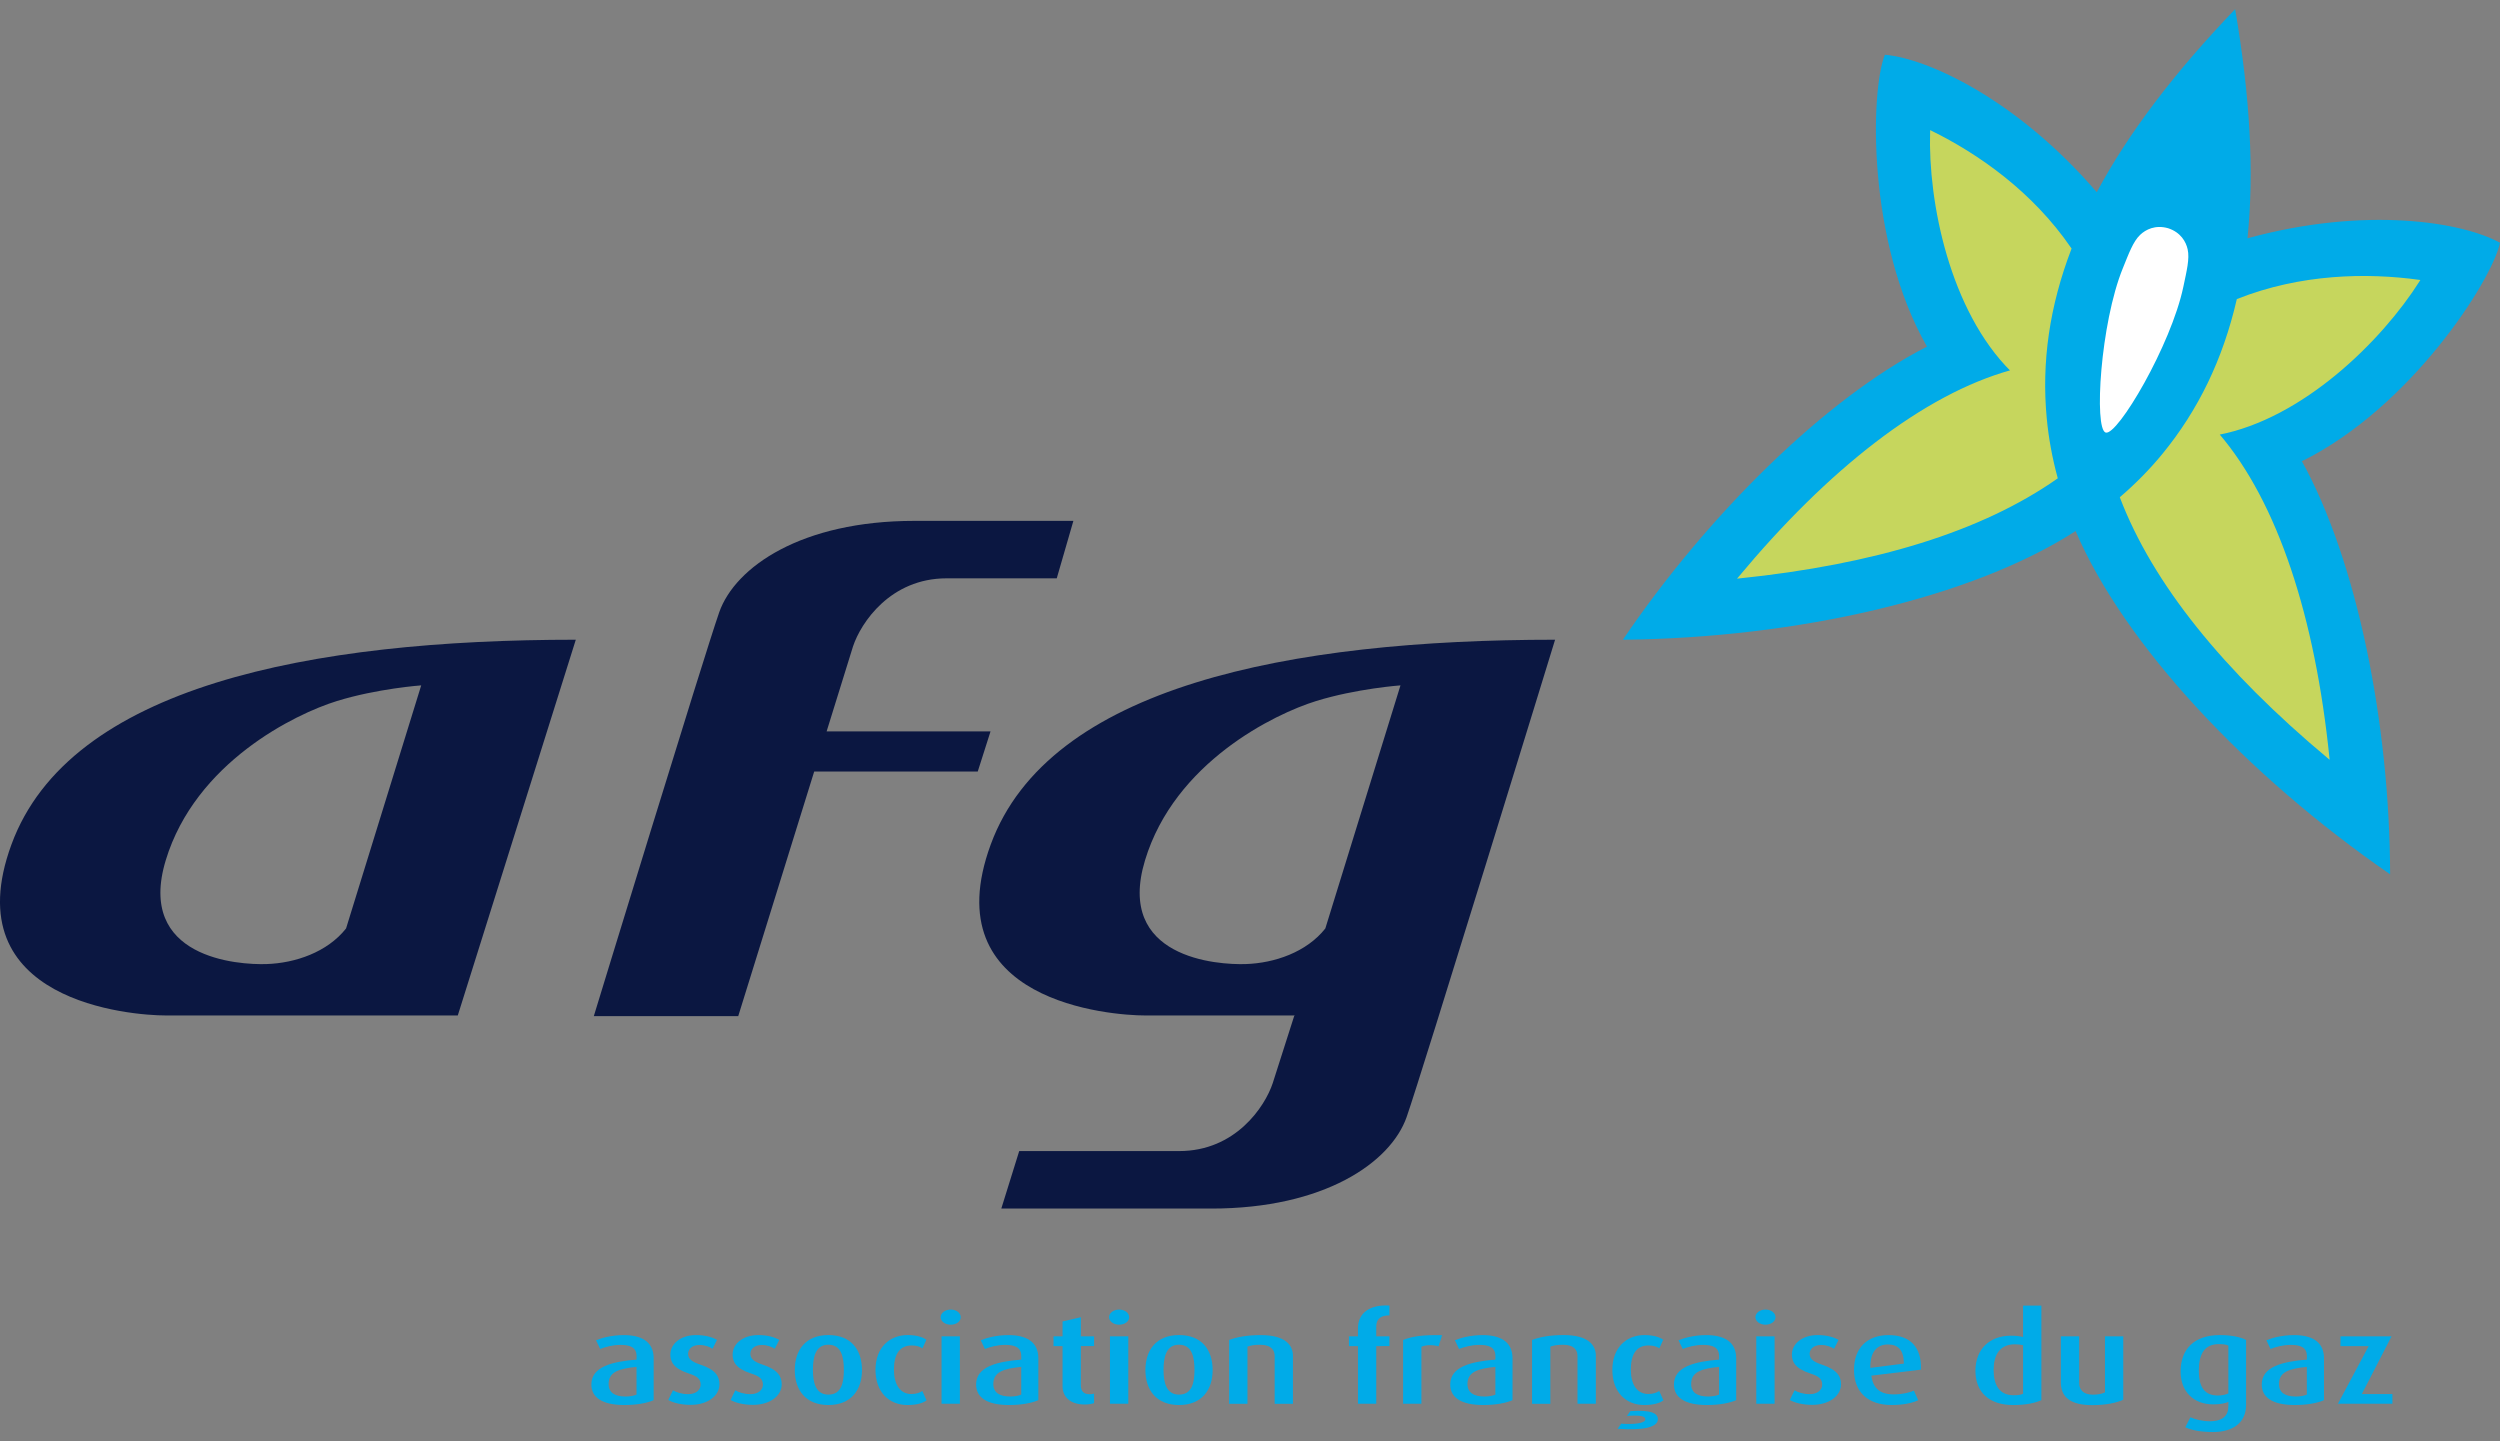 <?xml version="1.0" encoding="utf-8"?>
<!-- Generator: Adobe Illustrator 15.1.0, SVG Export Plug-In . SVG Version: 6.00 Build 0)  -->
<!DOCTYPE svg PUBLIC "-//W3C//DTD SVG 1.1//EN" "http://www.w3.org/Graphics/SVG/1.1/DTD/svg11.dtd">
<svg xmlns="http://www.w3.org/2000/svg" version="1.1" width="85" height="49"><rect width="100%" height="100%" fill="#808080" stroke="none"/><svg xmlns:xlink="http://www.w3.org/1999/xlink" version="1.1" id="Calque_1" x="0" y="0" width="85" height="49" viewBox="0 0 119.352 67.929" enable-background="new 0 0 119.352 67.929" xml:space="preserve">
<g>
	<path fill="#FFFFFF" d="M104.892,15.527c-0.883,3.653-2.78,6.325-4.242,5.972c-1.459-0.352-1.929-3.598-1.046-7.25   c0.883-3.65,2.781-6.325,4.242-5.971C105.307,8.63,105.775,11.876,104.892,15.527"/>
	<path fill="#0B1741" d="M0.548,39.876c-2.771,7.54,5.777,8.166,7.361,8.166h13.946l5.634-17.938   C14.79,30.104,3.321,32.333,0.548,39.876 M16.521,43.889c-0.897,1.134-2.424,1.653-3.793,1.699   c-1.367,0.047-6.23-0.283-4.815-4.956c1.418-4.674,6.184-6.987,8.168-7.6c1.926-0.597,4.028-0.749,4.028-0.749L16.521,43.889z"/>
</g>
<g>
	<path fill="#0B1741" d="M47.3,39.876c-2.771,7.54,5.774,8.166,7.361,8.166h7.149l-0.028,0.037l-1.021,3.195   c-0.373,1.125-1.781,3.242-4.463,3.242h-7.64l-0.855,2.745h10.036c5.371,0,8.547-2.192,9.313-4.364   c0.72-2.056,7.089-22.793,7.089-22.793C61.542,30.104,50.072,32.333,47.3,39.876 M63.272,43.889   c-0.897,1.134-2.425,1.653-3.794,1.699c-1.367,0.047-6.23-0.283-4.813-4.956c1.415-4.674,6.182-6.987,8.166-7.6   c1.927-0.597,4.029-0.749,4.029-0.749L63.272,43.889z"/>
	<path fill="#0B1741" d="M45.19,27.173h5.26l0.794-2.743h-7.595c-5.371,0-8.548,2.19-9.313,4.364   c-0.709,2.021-5.987,19.28-5.987,19.28h6.895l3.626-11.677h7.808l0.611-1.918h-7.825l1.26-4.057   C41.099,29.293,42.508,27.173,45.19,27.173"/>
	<path fill="#00ABE8" d="M30.389,66.143c-0.129,0.056-0.323,0.091-0.523,0.091c-0.509,0-0.811-0.181-0.811-0.598   c0-0.586,0.51-0.734,1.333-0.817V66.143z M31.206,66.407v-1.996c0-0.83-0.631-1.109-1.425-1.109c-0.61,0-1.076,0.144-1.326,0.246   l0.199,0.417c0.237-0.096,0.595-0.196,0.967-0.196c0.452,0,0.768,0.111,0.768,0.531v0.172c-1.174,0.095-2.157,0.341-2.157,1.188   c0,0.622,0.523,0.98,1.575,0.98C30.41,66.64,30.898,66.544,31.206,66.407"/>
	<path fill="#00ABE8" d="M32.969,66.632c-0.452,0-0.84-0.101-1.067-0.232l0.228-0.465c0.145,0.094,0.409,0.186,0.726,0.186   c0.358,0,0.593-0.192,0.593-0.456c0-0.273-0.171-0.404-0.566-0.531c-0.73-0.233-0.88-0.567-0.88-0.9   c0-0.513,0.488-0.933,1.226-0.933c0.429,0,0.752,0.09,1.002,0.228l-0.213,0.426c-0.116-0.078-0.346-0.182-0.617-0.182   c-0.358,0-0.552,0.197-0.552,0.425c0,0.262,0.236,0.395,0.574,0.509c0.752,0.249,0.924,0.572,0.924,0.949   C34.345,66.179,33.813,66.632,32.969,66.632"/>
	<path fill="#00ABE8" d="M35.943,66.632c-0.452,0-0.839-0.101-1.067-0.232l0.228-0.465c0.144,0.094,0.408,0.186,0.725,0.186   c0.357,0,0.593-0.192,0.593-0.456c0-0.273-0.172-0.404-0.566-0.531c-0.731-0.233-0.881-0.567-0.881-0.9   c0-0.513,0.486-0.933,1.227-0.933c0.428,0,0.752,0.09,1.001,0.228l-0.215,0.426c-0.114-0.078-0.343-0.182-0.615-0.182   c-0.358,0-0.551,0.197-0.551,0.425c0,0.262,0.235,0.395,0.573,0.509c0.752,0.249,0.924,0.572,0.924,0.949   C37.319,66.179,36.789,66.632,35.943,66.632"/>
	<path fill="#00ABE8" d="M40.286,64.967c0,0.607-0.116,1.176-0.738,1.176c-0.603,0-0.739-0.568-0.739-1.176   c0-0.614,0.123-1.206,0.739-1.206C40.17,63.761,40.286,64.353,40.286,64.967 M41.152,64.972c0-0.961-0.516-1.672-1.604-1.672   c-1.083,0-1.605,0.711-1.605,1.672c0,0.95,0.522,1.668,1.605,1.668C40.629,66.64,41.152,65.922,41.152,64.972"/>
	<path fill="#00ABE8" d="M43.324,66.64c-0.881,0-1.527-0.615-1.527-1.68c0-1.069,0.675-1.66,1.534-1.66   c0.473,0,0.752,0.12,0.896,0.222l-0.187,0.412c-0.107-0.07-0.264-0.138-0.516-0.138c-0.595,0-0.847,0.448-0.847,1.153   c0,0.712,0.295,1.166,0.833,1.166c0.237,0,0.401-0.063,0.522-0.146l0.201,0.449C44.076,66.538,43.79,66.64,43.324,66.64"/>
	<path fill="#00ABE8" d="M45.388,62.805c-0.266,0-0.481-0.16-0.481-0.356c0-0.205,0.216-0.366,0.481-0.366   c0.271,0,0.479,0.161,0.479,0.366C45.867,62.645,45.659,62.805,45.388,62.805 M44.95,63.362h0.875v3.218H44.95V63.362z"/>
	<path fill="#00ABE8" d="M48.755,66.143c-0.129,0.056-0.322,0.091-0.522,0.091c-0.509,0-0.811-0.181-0.811-0.598   c0-0.586,0.511-0.734,1.333-0.817V66.143z M49.572,66.407v-1.996c0-0.83-0.63-1.109-1.426-1.109c-0.608,0-1.075,0.144-1.325,0.246   l0.2,0.417c0.237-0.096,0.594-0.196,0.967-0.196c0.452,0,0.767,0.111,0.767,0.531v0.172c-1.173,0.095-2.155,0.341-2.155,1.188   c0,0.622,0.521,0.98,1.574,0.98C48.776,66.64,49.265,66.544,49.572,66.407"/>
	<path fill="#00ABE8" d="M51.787,66.615c-0.759,0-1.06-0.424-1.06-0.87v-1.918h-0.431v-0.465h0.431V62.65l0.874-0.203v0.915h0.631   v0.465h-0.631v1.881c0,0.251,0.121,0.418,0.423,0.418c0.078,0,0.136-0.012,0.208-0.029v0.453   C52.151,66.58,51.994,66.615,51.787,66.615"/>
	<path fill="#00ABE8" d="M53.427,62.805c-0.264,0-0.479-0.16-0.479-0.356c0-0.205,0.214-0.366,0.479-0.366   c0.274,0,0.481,0.161,0.481,0.366C53.908,62.645,53.701,62.805,53.427,62.805 M52.991,63.362h0.875v3.218h-0.875V63.362z"/>
	<path fill="#00ABE8" d="M57.025,64.967c0,0.607-0.116,1.176-0.739,1.176c-0.601,0-0.738-0.568-0.738-1.176   c0-0.614,0.123-1.206,0.738-1.206C56.91,63.761,57.025,64.353,57.025,64.967 M57.892,64.972c0-0.961-0.515-1.672-1.605-1.672   c-1.082,0-1.604,0.711-1.604,1.672c0,0.95,0.523,1.668,1.604,1.668C57.37,66.64,57.892,65.922,57.892,64.972"/>
	<path fill="#00ABE8" d="M60.853,66.58v-2.28c0-0.265-0.145-0.537-0.696-0.537c-0.288,0-0.437,0.034-0.602,0.089v2.729H58.68v-3.047   c0.365-0.141,0.861-0.232,1.512-0.232c1.154,0,1.534,0.468,1.534,0.985v2.294H60.853z"/>
	<path fill="#00ABE8" d="M65.703,63.827v2.753h-0.873v-2.753h-0.431V63.36h0.431v-0.387c0-0.725,0.565-1.141,1.503-1.081v0.467   c-0.373,0.005-0.63,0.13-0.63,0.542v0.459h0.63v0.467H65.703z"/>
	<path fill="#00ABE8" d="M68.677,63.838c-0.293-0.083-0.618-0.072-0.818,0.023v2.718h-0.874v-3.045   c0.402-0.162,0.888-0.251,1.863-0.228L68.677,63.838z"/>
	<path fill="#00ABE8" d="M71.392,66.143c-0.129,0.056-0.322,0.091-0.523,0.091c-0.507,0-0.811-0.181-0.811-0.598   c0-0.586,0.51-0.734,1.333-0.817V66.143z M72.209,66.407v-1.996c0-0.83-0.632-1.109-1.427-1.109c-0.608,0-1.074,0.144-1.325,0.246   l0.2,0.417c0.236-0.096,0.595-0.196,0.968-0.196c0.452,0,0.767,0.111,0.767,0.531v0.172c-1.175,0.095-2.157,0.341-2.157,1.188   c0,0.622,0.523,0.98,1.576,0.98C71.415,66.64,71.902,66.544,72.209,66.407"/>
	<path fill="#00ABE8" d="M75.311,66.58v-2.28c0-0.265-0.141-0.537-0.692-0.537c-0.29,0-0.438,0.034-0.604,0.089v2.729h-0.874v-3.047   C73.506,63.392,74,63.3,74.652,63.3c1.153,0,1.535,0.468,1.535,0.985v2.294H75.311z"/>
	<path fill="#00ABE8" d="M78.501,66.64c-0.881,0-1.526-0.616-1.526-1.678c0-1.069,0.675-1.661,1.533-1.661   c0.474,0,0.752,0.119,0.896,0.221l-0.185,0.412c-0.108-0.072-0.265-0.138-0.516-0.138c-0.597,0-0.846,0.448-0.846,1.153   c0,0.71,0.293,1.164,0.832,1.164c0.237,0,0.399-0.061,0.523-0.144l0.202,0.447C79.253,66.538,78.967,66.64,78.501,66.64    M77.226,67.774l0.171-0.244c0.631,0.048,1.153-0.024,1.153-0.205c0-0.16-0.25-0.208-0.879-0.166l0.164-0.228   c0.995-0.07,1.313,0.107,1.313,0.389C79.147,67.708,78.416,67.864,77.226,67.774"/>
	<path fill="#00ABE8" d="M82.069,66.143c-0.127,0.056-0.322,0.091-0.523,0.091c-0.509,0-0.809-0.181-0.809-0.598   c0-0.586,0.509-0.734,1.332-0.817V66.143z M82.887,66.407v-1.996c0-0.83-0.631-1.109-1.427-1.109c-0.607,0-1.074,0.144-1.327,0.246   l0.202,0.417c0.236-0.096,0.595-0.196,0.968-0.196c0.452,0,0.767,0.111,0.767,0.531v0.172c-1.176,0.095-2.155,0.341-2.155,1.188   c0,0.622,0.523,0.98,1.575,0.98C82.09,66.64,82.579,66.544,82.887,66.407"/>
	<path fill="#00ABE8" d="M84.284,62.805c-0.265,0-0.479-0.16-0.479-0.356c0-0.205,0.213-0.366,0.479-0.366   c0.273,0,0.48,0.161,0.48,0.366C84.764,62.645,84.557,62.805,84.284,62.805 M83.846,63.362h0.874v3.218h-0.874V63.362z"/>
	<path fill="#00ABE8" d="M86.513,66.632c-0.452,0-0.839-0.101-1.067-0.232l0.228-0.465c0.145,0.094,0.408,0.186,0.726,0.186   c0.357,0,0.593-0.192,0.593-0.456c0-0.273-0.173-0.404-0.566-0.531c-0.731-0.233-0.881-0.567-0.881-0.9   c0-0.513,0.487-0.933,1.226-0.933c0.429,0,0.752,0.09,1.003,0.228l-0.214,0.426c-0.115-0.078-0.345-0.182-0.616-0.182   c-0.359,0-0.551,0.197-0.551,0.425c0,0.262,0.233,0.395,0.572,0.509c0.753,0.249,0.926,0.572,0.926,0.949   C87.89,66.179,87.359,66.632,86.513,66.632"/>
	<path fill="#00ABE8" d="M90.891,64.662l-1.599,0.205c-0.021-0.772,0.33-1.118,0.837-1.118   C90.612,63.749,90.891,64.011,90.891,64.662 M91.708,64.95c0.036-1.083-0.522-1.648-1.549-1.648c-1.012,0-1.647,0.608-1.647,1.661   c0,1.086,0.695,1.676,1.791,1.676c0.588,0,1.003-0.101,1.276-0.227l-0.208-0.459c-0.207,0.089-0.53,0.179-0.975,0.179   c-0.638,0-0.982-0.297-1.055-0.894L91.708,64.95z"/>
	<path fill="#00ABE8" d="M96.582,66.103c-0.101,0.051-0.245,0.07-0.452,0.07c-0.673,0-0.953-0.479-0.953-1.206   c0-0.68,0.26-1.226,1.019-1.226c0.135,0,0.264,0.014,0.387,0.042V66.103z M97.457,66.407v-4.515h-0.875v1.5   C96.411,63.347,96.214,63.33,96,63.33c-1.003,0-1.691,0.627-1.691,1.679c0,1.022,0.66,1.632,1.798,1.632   C96.71,66.64,97.149,66.549,97.457,66.407"/>
	<path fill="#00ABE8" d="M99.883,66.645c-1.03,0-1.496-0.376-1.496-1.086v-2.197h0.874v2.237c0,0.306,0.199,0.546,0.651,0.546   c0.253,0,0.43-0.037,0.581-0.109v-2.674h0.873v3.027C101.045,66.532,100.558,66.645,99.883,66.645"/>
	<path fill="#00ABE8" d="M106.384,66.085c-0.122,0.058-0.295,0.101-0.496,0.101c-0.643,0-0.915-0.401-0.915-1.184   c0-0.806,0.277-1.27,0.959-1.27c0.186,0,0.338,0.018,0.452,0.068V66.085z M107.23,66.627v-3.093   c-0.245-0.132-0.688-0.233-1.254-0.233c-1.248,0-1.872,0.692-1.872,1.738c0,0.974,0.631,1.57,1.555,1.57   c0.332,0,0.574-0.048,0.726-0.12v0.203c0,0.431-0.243,0.723-0.889,0.723c-0.36,0-0.702-0.091-0.925-0.191l-0.244,0.478   c0.279,0.138,0.767,0.228,1.317,0.228C106.605,67.929,107.23,67.486,107.23,66.627"/>
	<path fill="#00ABE8" d="M110.13,66.143c-0.127,0.056-0.321,0.091-0.522,0.091c-0.509,0-0.809-0.181-0.809-0.598   c0-0.586,0.508-0.734,1.331-0.817V66.143z M110.949,66.407v-1.996c0-0.83-0.631-1.109-1.428-1.109   c-0.607,0-1.073,0.144-1.322,0.246l0.197,0.417c0.236-0.096,0.596-0.196,0.968-0.196c0.452,0,0.767,0.111,0.767,0.531v0.172   c-1.176,0.095-2.154,0.341-2.154,1.188c0,0.622,0.522,0.98,1.575,0.98C110.152,66.64,110.641,66.544,110.949,66.407"/>
	<polygon fill="#00ABE8" points="111.614,66.58 113.083,63.827 111.736,63.827 111.736,63.36 114.175,63.36 112.755,66.116    114.216,66.116 114.216,66.58  "/>
	<path fill="#00ABE8" d="M109.894,21.582c5.196-2.561,9.073-8.619,9.458-10.428c-1.761-0.98-6.367-1.77-12.055-0.215   c0.325-3.165,0.124-6.784-0.59-10.938c-2.918,3.047-5.107,5.933-6.605,8.738c-3.847-4.469-8.108-6.391-10.117-6.562   c-0.692,1.715-0.863,8.903,2.01,13.934c-4.85,2.476-10.482,8.042-14.518,13.994c8.332-0.088,16.676-2.001,21.614-5.189   c2.308,5.405,8.158,11.657,15.015,16.387C114.088,34.111,112.529,26.347,109.894,21.582 M100.526,20.214   c-0.562-0.171-0.253-5.212,0.819-7.844c0.286-0.703,0.491-1.279,0.83-1.598c0.262-0.248,0.717-0.488,1.334-0.313   c0.609,0.2,0.853,0.654,0.931,1.005c0.103,0.454-0.05,1.045-0.205,1.789C103.652,16.036,101.087,20.388,100.526,20.214"/>
	<path fill="#C6D65D" d="M98.195,22.382c-3.58,2.513-8.673,4.085-15.176,4.758c4.297-5.159,8.846-8.726,13.012-9.874   c-2.898-2.879-3.951-8.043-3.847-11.431c2.265,1.116,4.832,2.914,6.671,5.599c-1.049,2.738-1.435,5.417-1.18,8.11   C97.763,20.488,97.938,21.433,98.195,22.382"/>
	<path fill="none" stroke="#C6D65D" stroke-width="0.078" d="M98.195,22.382c-3.58,2.513-8.673,4.085-15.176,4.758   c4.297-5.159,8.846-8.726,13.012-9.874c-2.898-2.879-3.951-8.043-3.847-11.431c2.265,1.116,4.832,2.914,6.671,5.599   c-1.049,2.738-1.435,5.417-1.18,8.11C97.763,20.488,97.938,21.433,98.195,22.382z"/>
	<path fill="#C6D65D" d="M101.247,23.314c1.564,4.089,4.906,8.237,9.923,12.431c-0.679-6.678-2.455-12.178-5.268-15.46   c4.014-0.767,7.771-4.458,9.584-7.325c-2.501-0.342-5.638-0.288-8.665,0.91c-0.659,2.858-1.839,5.293-3.554,7.385   C102.667,21.988,101.992,22.673,101.247,23.314"/>
	<path fill="none" stroke="#C6D65D" stroke-width="0.078" d="M101.247,23.314c1.564,4.089,4.906,8.237,9.923,12.431   c-0.679-6.678-2.455-12.178-5.268-15.46c4.014-0.767,7.771-4.458,9.584-7.325c-2.501-0.342-5.638-0.288-8.665,0.91   c-0.659,2.858-1.839,5.293-3.554,7.385C102.667,21.988,101.992,22.673,101.247,23.314z"/>
</g>
</svg></svg>
